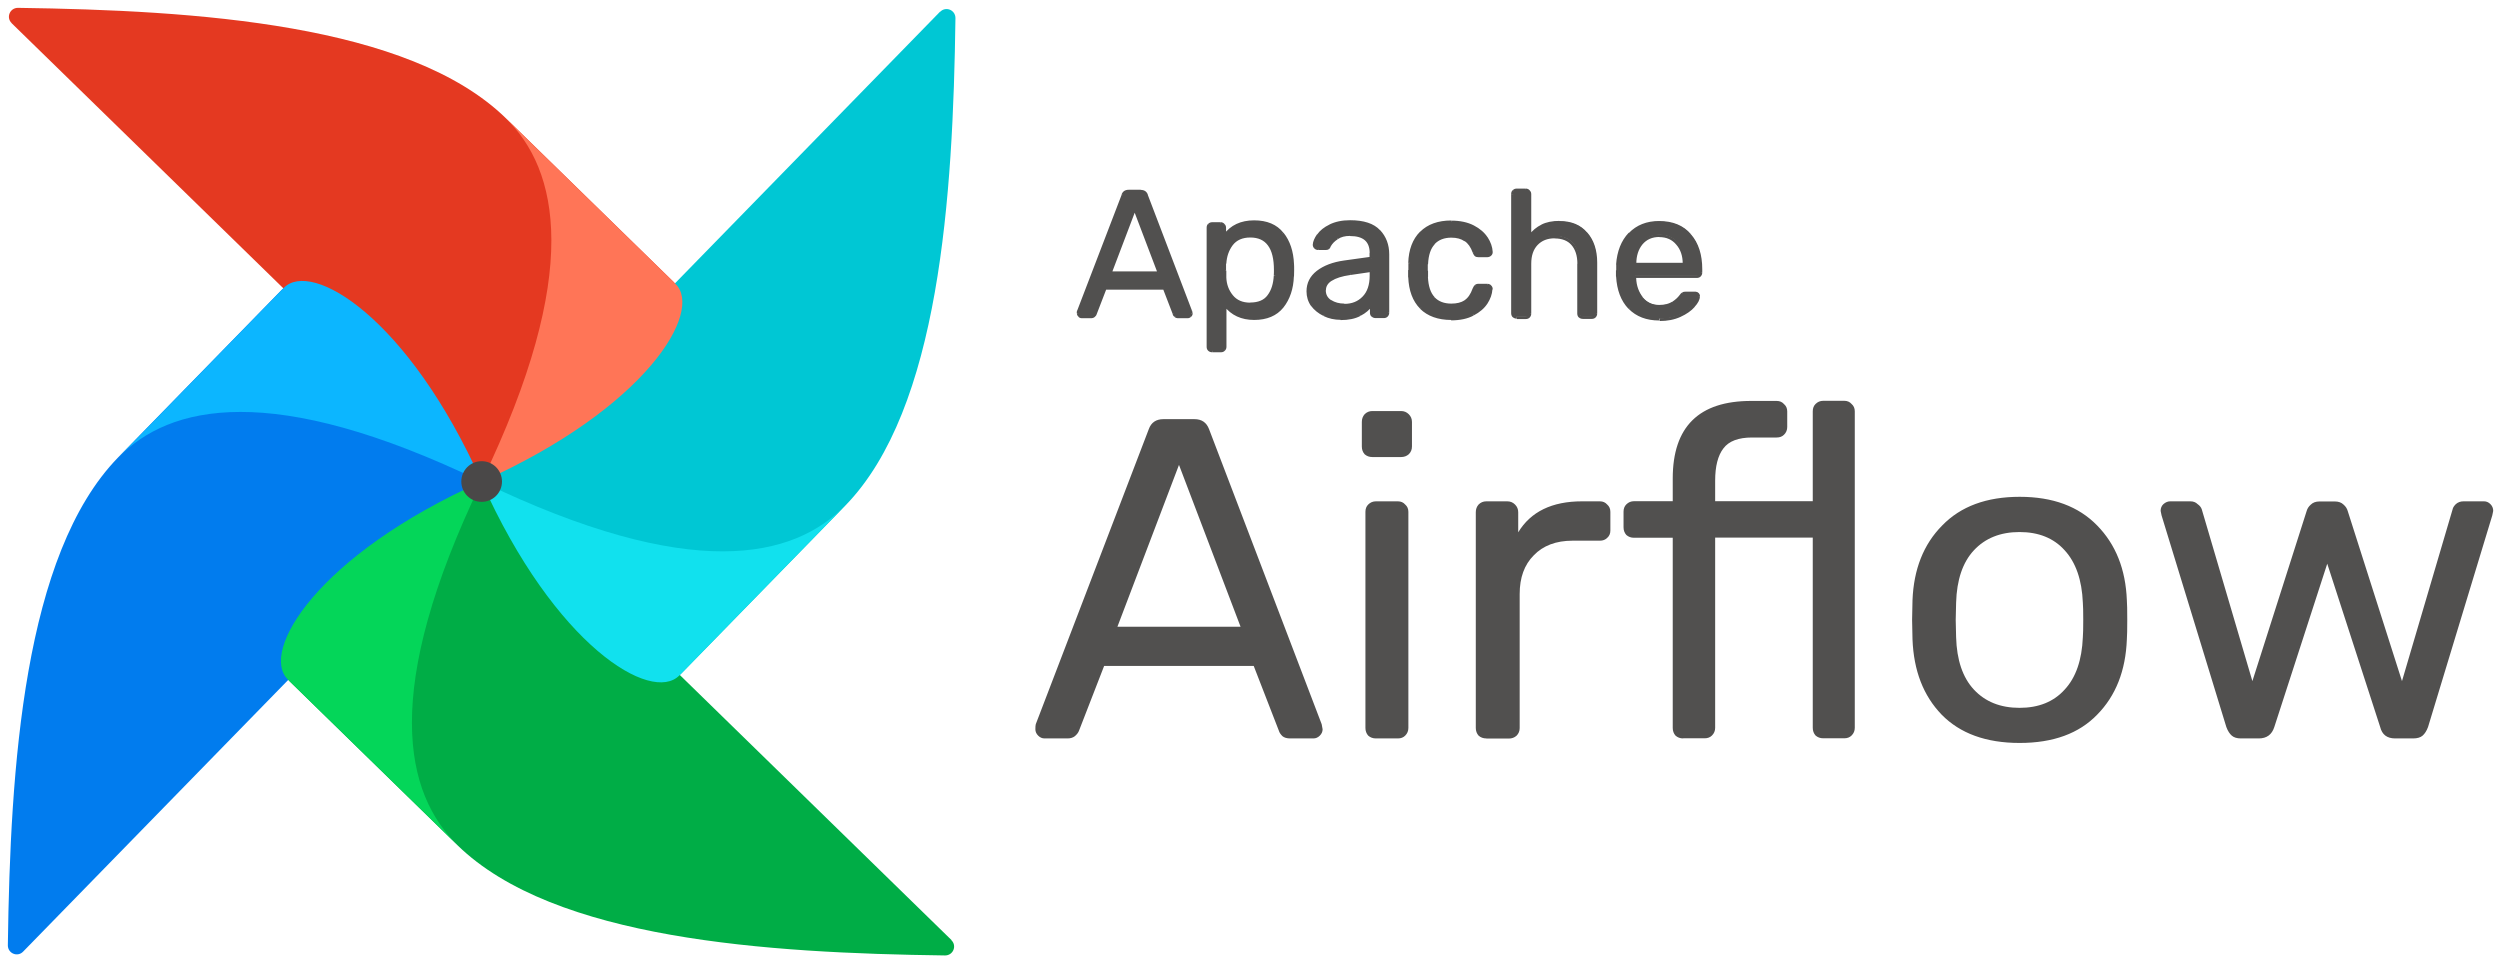 <?xml version="1.0" encoding="UTF-8"?>
<svg id="Layer_2" data-name="Layer 2" xmlns="http://www.w3.org/2000/svg" xmlns:xlink="http://www.w3.org/1999/xlink" viewBox="0 0 188 72.63">
  <defs>
    <style>
      .cls-1 {
        fill: none;
      }

      .cls-2 {
        clip-path: url(#clippath);
      }

      .cls-3 {
        fill: #00c7d4;
      }

      .cls-4 {
        fill: #017cee;
      }

      .cls-5 {
        fill: #00ad46;
      }

      .cls-6 {
        fill: #e43921;
      }

      .cls-7 {
        fill: #4a4848;
      }

      .cls-8 {
        fill: #51504f;
      }

      .cls-9 {
        fill: #0cb6ff;
      }

      .cls-9, .cls-10, .cls-11, .cls-12 {
        fill-rule: evenodd;
      }

      .cls-10 {
        fill: #04d659;
      }

      .cls-11 {
        fill: #11e1ee;
      }

      .cls-12 {
        fill: #ff7557;
      }
    </style>
    <clipPath id="clippath">
      <rect class="cls-1" width="188" height="72.63"/>
    </clipPath>
  </defs>
  <g id="Layer_1-2" data-name="Layer 1">
    <g class="cls-2">
      <g>
        <path class="cls-4" d="m1.74,71.56l34.12-34.97c.21-.22.25-.56.08-.81-2.08-2.9-5.9-3.4-7.32-5.35-4.2-5.77-5.27-9.03-7.08-8.83-.13.01-.24.08-.33.17l-12.33,12.63C1.79,41.69.77,57.69.59,71.09c0,.61.73.91,1.15.47Z"/>
        <path class="cls-5" d="m71.56,70.7l-34.97-34.12c-.22-.21-.56-.25-.81-.08-2.9,2.08-3.4,5.9-5.35,7.32-5.77,4.2-9.03,5.27-8.83,7.08.01.13.08.24.17.33l12.63,12.33c7.27,7.09,23.27,8.11,36.67,8.29.61,0,.91-.73.47-1.15Z"/>
        <path class="cls-10" d="m34.42,63.56c-3.97-3.87-5.81-11.54,1.8-27.34-12.37,5.53-16.71,12.79-14.57,14.88l12.77,12.46Z"/>
        <path class="cls-3" d="m70.7.87l-34.12,34.97c-.21.22-.25.56-.08.81,2.08,2.9,5.9,3.4,7.32,5.35,4.2,5.77,5.27,9.03,7.08,8.83.13-.01.24-.08.33-.17l12.33-12.63c7.09-7.27,8.11-23.27,8.29-36.67,0-.61-.73-.91-1.15-.47Z"/>
        <path class="cls-11" d="m63.55,38.02c-3.87,3.97-11.54,5.81-27.34-1.8,5.53,12.37,12.79,16.71,14.88,14.57l12.46-12.77Z"/>
        <path class="cls-6" d="m.87,1.74l34.97,34.12c.22.21.56.25.81.08,2.9-2.08,3.4-5.9,5.35-7.32,5.77-4.2,9.03-5.27,8.83-7.08-.01-.13-.08-.24-.17-.33l-12.63-12.33C30.75,1.79,14.75.78,1.35.59c-.61,0-.91.73-.47,1.15Z"/>
        <path class="cls-12" d="m38.02,8.88c3.97,3.87,5.81,11.54-1.8,27.34,12.37-5.53,16.71-12.8,14.57-14.88l-12.77-12.46Z"/>
        <path class="cls-9" d="m8.88,34.42c3.87-3.97,11.54-5.81,27.34,1.8-5.53-12.37-12.8-16.71-14.88-14.57l-12.46,12.77Z"/>
        <circle class="cls-7" cx="36.22" cy="36.21" r="1.53"/>
        <path class="cls-8" d="m81.35,23.83c-.07,0-.13-.03-.19-.08-.05-.05-.08-.12-.08-.19s0-.12.01-.15l3.35-8.73c.07-.2.22-.3.43-.3h.92c.22,0,.36.1.43.3l3.33,8.73.03.15c0,.07-.03.13-.08.19-.05.05-.12.08-.19.08h-.69c-.1,0-.18-.02-.23-.07-.05-.05-.09-.11-.11-.16l-.74-1.92h-4.43l-.74,1.92c-.02.05-.06.11-.12.16-.05.04-.13.07-.22.07h-.69Zm5.8-3.31l-1.82-4.79-1.82,4.79h3.64Zm4.02,5.87c-.09,0-.17-.03-.23-.09-.05-.05-.08-.13-.08-.22v-8.96c0-.09.03-.16.08-.22.06-.06.14-.09.23-.09h.62c.09,0,.16.03.22.09.06.05.09.13.09.22v.59c.5-.69,1.24-1.04,2.21-1.04s1.65.3,2.12.89c.48.59.73,1.36.77,2.29,0,.1.01.25.01.46s0,.36-.01.46c-.04.93-.29,1.69-.77,2.29-.48.59-1.18.89-2.12.89s-1.66-.34-2.19-1.01v3.13c0,.09-.03.16-.08.22-.05.06-.13.09-.22.09h-.66Zm2.86-3.52c.64,0,1.1-.2,1.39-.59.3-.4.46-.92.49-1.57,0-.09.01-.22.01-.39,0-1.7-.63-2.55-1.89-2.55-.62,0-1.09.21-1.4.62-.31.4-.47.89-.5,1.46v.51s0,.53,0,.53c.02.53.19.99.51,1.39.32.4.79.59,1.39.59Zm6.81,1.09c-.44,0-.85-.09-1.23-.27-.38-.18-.68-.42-.9-.73-.22-.31-.32-.66-.32-1.04,0-.59.24-1.08.73-1.46.49-.39,1.16-.64,2-.76l2.01-.28v-.39c0-.92-.53-1.38-1.58-1.38-.4,0-.72.09-.97.26-.25.16-.44.36-.57.58-.03.08-.06.14-.11.18-.04.04-.09.05-.16.05h-.58c-.08,0-.15-.03-.22-.08-.05-.06-.08-.13-.08-.22,0-.22.11-.46.3-.73.2-.28.5-.52.9-.72.41-.21.9-.31,1.5-.31,1.01,0,1.73.24,2.17.72.44.47.66,1.05.66,1.75v4.37c0,.09-.03.17-.09.23-.05.05-.13.08-.22.08h-.62c-.09,0-.17-.03-.23-.08-.05-.06-.08-.14-.08-.23v-.58c-.2.29-.49.53-.86.73-.38.2-.86.3-1.44.3Zm.28-1.01c.59,0,1.06-.19,1.43-.57.38-.39.57-.94.57-1.66v-.38l-1.57.23c-.64.09-1.12.24-1.44.46-.32.21-.49.47-.49.8,0,.36.15.64.45.84.3.19.65.28,1.05.28Zm8.04,1.01c-.96,0-1.72-.27-2.27-.81-.54-.55-.83-1.31-.86-2.29v-.54s0-.54,0-.54c.04-.98.32-1.74.86-2.28.55-.55,1.3-.82,2.27-.82.65,0,1.2.12,1.65.35.45.23.78.52,1,.86.22.34.35.68.36,1.03,0,.09-.02.16-.08.22-.06.05-.14.08-.23.08h-.65c-.09,0-.16-.02-.2-.05-.04-.04-.09-.11-.13-.22-.15-.43-.37-.74-.65-.92-.28-.19-.63-.28-1.05-.28-.56,0-1,.18-1.34.53-.32.34-.5.87-.53,1.58v.49s0,.46,0,.46c.03.72.2,1.25.53,1.59.32.34.77.51,1.34.51.42,0,.77-.09,1.05-.27.28-.19.49-.5.65-.93.04-.11.09-.18.13-.22.04-.04.11-.07.2-.07h.65c.09,0,.17.03.23.09.06.05.09.13.08.22-.02.33-.14.67-.36,1.03-.22.34-.55.63-1,.86-.44.23-.99.35-1.65.35Zm4.94-.14c-.09,0-.17-.03-.23-.08-.05-.06-.08-.14-.08-.23v-8.96c0-.09.03-.16.08-.22.06-.06.14-.09.23-.09h.67c.09,0,.16.03.22.09.06.05.09.13.09.22v3.14c.26-.33.57-.58.92-.76.35-.18.79-.27,1.31-.27.86,0,1.53.28,2.01.84.49.55.73,1.28.73,2.2v3.81c0,.09-.03.17-.09.23-.05.05-.13.08-.22.08h-.67c-.09,0-.17-.03-.23-.08-.05-.06-.08-.14-.08-.23v-3.74c0-.64-.16-1.13-.47-1.48-.31-.35-.75-.53-1.34-.53s-1.02.18-1.36.54c-.33.35-.5.84-.5,1.47v3.74c0,.09-.03.17-.09.23-.05.05-.13.08-.22.08h-.67Zm10.71.14c-.93,0-1.67-.28-2.23-.85-.55-.58-.85-1.36-.9-2.35v-.46s0-.45,0-.45c.06-.97.37-1.75.92-2.32.56-.58,1.29-.86,2.2-.86,1,0,1.77.32,2.32.96.55.63.82,1.48.82,2.56v.23c0,.09-.03.17-.09.23-.05.05-.13.08-.22.08h-4.67v.12c.03.58.2,1.08.53,1.5.33.4.77.61,1.31.61.41,0,.75-.08,1.01-.24.27-.17.47-.35.59-.53.08-.11.14-.17.18-.19.05-.03.12-.04.23-.04h.66c.08,0,.15.02.2.07.05.04.08.11.08.19,0,.2-.13.44-.38.72-.24.28-.59.52-1.04.73-.44.2-.95.3-1.53.3Zm1.85-4.16v-.04c0-.62-.17-1.12-.51-1.51-.33-.4-.78-.59-1.35-.59s-1.02.2-1.35.59c-.32.39-.49.89-.49,1.51v.04h3.7Z"/>
        <path class="cls-8" d="m81.17,23.75l-.07.07h0l.07-.07Zm-.07-.34l-.1-.04h0s.1.04.1.04Zm3.35-8.73l.1.04h0s-.1-.04-.1-.04Zm1.78,0l-.1.04h0s.1-.04.1-.04Zm3.33,8.73l.1-.02s0-.01,0-.02l-.1.04Zm.03.15h.1s0-.01,0-.02l-.1.02Zm-.08.19l.07.07-.07-.07Zm-1.11.01l-.07.07s0,0,0,0l.07-.08Zm-.11-.16l.1-.03h0s-.1.03-.1.03Zm-.74-1.92l.1-.04s-.05-.07-.1-.07v.1Zm-4.43,0v-.1s-.08.03-.1.07l.1.04Zm-.74,1.92l-.1-.04h0s.1.04.1.04Zm-.12.16l.07.08h0s-.07-.08-.07-.08Zm4.9-3.24v.1s.07-.02.09-.04c.02-.03.02-.06.01-.1l-.1.04Zm-1.82-4.79l.1-.04s-.05-.07-.1-.07-.08.03-.1.07l.1.04Zm-1.82,4.79l-.1-.04s0,.07.01.1c.02.03.05.04.09.04v-.1Zm-2.16,3.2s-.08-.01-.12-.05l-.15.15c.07.07.16.11.26.11v-.21Zm-.12-.05s-.05-.07-.05-.12h-.21c0,.1.04.19.11.26l.15-.15Zm-.05-.12c0-.07,0-.11,0-.12l-.2-.07s-.02.11-.02.18h.21Zm0-.11l3.35-8.73-.19-.07-3.35,8.73.19.07Zm3.35-8.73c.03-.08.07-.14.12-.17.05-.04.12-.06.21-.06v-.21c-.12,0-.24.03-.33.09-.09.06-.16.16-.2.27l.2.07Zm.33-.23h.92v-.21h-.92v.21Zm.92,0c.09,0,.16.02.21.06.05.03.09.09.12.17l.2-.07c-.04-.11-.11-.21-.2-.27-.09-.06-.2-.09-.33-.09v.21Zm.33.23l3.33,8.73.19-.07-3.33-8.73-.19.07Zm3.33,8.71l.03.15.2-.04-.03-.15-.2.04Zm.03.13s-.01.08-.05.12l.15.15c.07-.07.11-.16.11-.26h-.21Zm-.05.12s-.07.05-.12.05v.21c.1,0,.19-.04.26-.11l-.15-.15Zm-.12.05h-.69v.21h.69v-.21Zm-.69,0c-.08,0-.13-.02-.16-.04l-.13.16c.08.07.18.09.3.09v-.21Zm-.16-.04s-.07-.09-.08-.12l-.2.07c.02.07.07.14.13.2l.15-.15Zm-.08-.13l-.74-1.92-.19.07.74,1.92.19-.07Zm-.84-1.98h-4.43v.21h4.43v-.21Zm-4.52.07l-.74,1.92.19.07.74-1.92-.19-.07Zm-.74,1.92s-.04.07-.09.12l.13.16c.07-.06.13-.13.15-.21l-.2-.07Zm-.09.12s-.08.04-.15.04v.21c.11,0,.21-.03.28-.09l-.13-.16Zm-.15.04h-.69v.21h.69v-.21Zm5.21-3.24l-1.82-4.79-.19.07,1.82,4.79.19-.07Zm-2.02-4.79l-1.82,4.79.19.07,1.82-4.79-.19-.07Zm-1.73,4.93h3.64v-.21h-3.64v.21Zm7.44,5.67l-.07.07.07-.07Zm0-9.39l.07.07-.07-.07Zm1.07,0l-.08.07s0,0,.01.01l.07-.08Zm.09.81h-.1s.03.08.07.1c.04.01.09,0,.12-.04l-.08-.06Zm4.33-.15l-.08.06h0s.08-.06.08-.06Zm.77,2.29h-.1s0,0,0,0h.1Zm0,.91h-.1s0,0,0,0h.1Zm-.77,2.3l.08.06h0s-.08-.06-.08-.06Zm-4.31-.12l.08-.06s-.07-.05-.12-.03c-.04.01-.07.05-.07.1h.1Zm-.08,3.35l-.07-.07s0,0,0,0l.08.07Zm3.37-4.02l-.08-.06h0s.08.06.08.06Zm.49-1.57h-.1s0,0,0,0h.1Zm-3.28-2.32l-.08-.06h0s.08.06.08.06Zm-.5,1.46h-.1s0,0,0,0h.1Zm-.01.52h-.1s0,0,0,0h.1Zm.01.52h-.1s.1,0,.1,0Zm.51,1.39l.08-.07-.08.07Zm-1.47,4.01c-.06,0-.11-.02-.16-.06l-.15.15c.08.08.19.12.3.12v-.21Zm-.16-.06s-.05-.07-.05-.14h-.21c0,.11.03.21.11.29l.15-.15Zm-.05-.14v-8.96h-.21v8.96h.21Zm0-8.96c0-.07.02-.11.05-.14l-.15-.15c-.08.08-.11.18-.11.29h.21Zm.05-.14s.09-.06.16-.06v-.21c-.12,0-.22.04-.3.12l.15.15Zm.16-.06h.62v-.21h-.62v.21Zm.62,0c.06,0,.1.02.14.06l.16-.14c-.08-.09-.18-.13-.29-.13v.21Zm.15.07s.06.07.06.14h.21c0-.12-.04-.22-.13-.29l-.14.16Zm.06.14v.59h.21v-.59h-.21Zm.19.65c.48-.66,1.19-1,2.13-1v-.21c-1,0-1.77.36-2.3,1.08l.17.12Zm2.13-1c.92,0,1.59.29,2.04.85l.16-.13c-.49-.62-1.23-.93-2.2-.93v.21Zm2.04.85c.46.57.71,1.31.75,2.23h.21c-.04-.96-.3-1.75-.79-2.36l-.16.13Zm.75,2.24c0,.09.01.24.01.45h.21c0-.21,0-.36-.01-.47l-.21.02Zm.01.45c0,.21,0,.36-.01.45l.21.02c0-.1.01-.26.01-.47h-.21Zm-.01.45c-.04.91-.29,1.65-.75,2.23l.16.13c.49-.62.76-1.41.79-2.35h-.21Zm-.75,2.23c-.45.56-1.13.85-2.04.85v.21c.96,0,1.7-.31,2.2-.93l-.16-.13Zm-2.04.85c-.91,0-1.6-.33-2.1-.97l-.16.13c.54.7,1.3,1.05,2.27,1.05v-.21Zm-2.29-.91v3.13h.21v-3.13h-.21Zm0,3.13c0,.07-.02.11-.05.14l.15.15c.08-.08.11-.18.11-.29h-.21Zm-.06.15s-.07.06-.14.06v.21c.12,0,.22-.04.3-.13l-.16-.14Zm-.14.06h-.66v.21h.66v-.21Zm2.2-3.32c.66,0,1.16-.21,1.47-.64l-.17-.12c-.26.36-.69.55-1.31.55v.21Zm1.47-.64c.31-.42.48-.96.51-1.62h-.21c-.03.62-.18,1.12-.47,1.5l.17.12Zm.51-1.62c0-.1.01-.23.01-.4h-.21c0,.17,0,.3-.01.38l.21.02Zm.01-.4c0-.86-.16-1.52-.49-1.97-.34-.46-.84-.68-1.5-.68v.21c.6,0,1.04.2,1.33.6.3.4.45,1.01.45,1.85h.21Zm-1.99-2.65c-.65,0-1.15.22-1.49.66l.17.13c.29-.38.73-.58,1.32-.58v-.21Zm-1.49.66c-.32.42-.49.93-.52,1.52h.21c.03-.54.19-1,.48-1.39l-.17-.13Zm-.52,1.52v.51s.19,0,.19,0v-.51s-.19,0-.19,0Zm-.01.52v.53s.22,0,.22,0v-.53s-.22,0-.22,0Zm.01.53c.02.55.2,1.04.54,1.45l.16-.13c-.31-.38-.47-.82-.49-1.33h-.21Zm.54,1.46c.35.42.84.63,1.47.63v-.21c-.58,0-1.01-.19-1.31-.56l-.16.13Zm7.05,1.35l.04-.09-.04.09Zm-.9-.73l-.09.06h0s.08-.06.08-.06Zm.41-2.5l.06.08h0s-.06-.08-.06-.08Zm2-.76v.1h.01v-.1Zm2-.28v.1c.07,0,.1-.05.1-.1h-.1Zm-2.55-1.51l.06.09h0s-.06-.09-.06-.09Zm-.57.58l-.09-.05s0,.01,0,.02l.1.03Zm-.11.18l-.06-.08s0,0,0,0l.07.07Zm-.96-.03l-.08.07s0,0,.01.01l.07-.08Zm-.08-.22h-.1s0,0,0,0h.1Zm.3-.73l-.08-.06h0s.09.06.09.06Zm.9-.72l.05.09h0s-.05-.09-.05-.09Zm3.67.4l-.08.07h0s.08-.07.08-.07Zm.57,6.36l.07.07-.07-.07Zm-1.07,0l-.08.07s0,0,.01.01l.07-.08Zm-.08-.81h.1s-.03-.09-.07-.1c-.04-.01-.09,0-.12.04l.09.06Zm-.86.73l-.05-.09.05.09Zm.27-1.28l-.07-.07h0s.07.07.07.07Zm.57-2.04h.1s-.01-.06-.04-.08c-.02-.02-.05-.03-.08-.02l.02.1Zm-1.57.23v.1s.01,0,.01,0v-.1Zm-1.46.46l.06.09h0s-.06-.09-.06-.09Zm-.04,1.63l-.06.09h0s.06-.09.06-.09Zm.77,1.19c-.43,0-.82-.09-1.18-.26l-.09.19c.39.19.82.28,1.27.28v-.21Zm-1.18-.26c-.36-.17-.65-.41-.87-.7l-.17.12c.24.32.55.57.94.76l.09-.19Zm-.86-.69c-.2-.3-.31-.62-.31-.98h-.21c0,.4.11.77.34,1.1l.17-.12Zm-.31-.98c0-.56.23-1.02.69-1.38l-.13-.16c-.51.4-.77.91-.77,1.54h.21Zm.69-1.38c.48-.37,1.12-.62,1.95-.73l-.03-.21c-.85.12-1.53.38-2.05.78l.13.16Zm1.95-.73l2.01-.28-.03-.21-2.01.28.03.21Zm2.1-.39v-.39h-.21v.39h.21Zm0-.39c0-.48-.14-.86-.43-1.11-.29-.25-.71-.37-1.25-.37v.21c.51,0,.88.11,1.12.32.23.2.36.52.36.95h.21Zm-1.68-1.48c-.41,0-.76.09-1.03.27l.12.17c.23-.16.53-.24.91-.24v-.21Zm-1.03.27c-.26.17-.47.37-.6.62l.18.1c.12-.21.29-.39.53-.54l-.11-.17Zm-.61.63c-.02.07-.05.11-.07.13l.13.16c.07-.05.11-.13.14-.22l-.2-.07Zm-.08.13s-.03.02-.09.02v.21c.09,0,.17-.02.24-.08l-.15-.15Zm-.09.02h-.58v.21h.58v-.21Zm-.58,0c-.06,0-.1-.02-.15-.06l-.14.16c.08.07.18.11.28.11v-.21Zm-.14-.04s-.06-.09-.06-.15h-.21c0,.11.04.2.11.28l.16-.14Zm-.06-.14c0-.19.1-.41.28-.67l-.17-.12c-.19.28-.31.54-.32.78h.21Zm.28-.66c.19-.26.47-.49.87-.68l-.09-.19c-.42.2-.73.45-.94.75l.17.12Zm.87-.68c.39-.2.87-.3,1.45-.3v-.21c-.61,0-1.12.11-1.55.32l.09.18Zm1.45-.3c.99,0,1.68.24,2.1.68l.15-.14c-.47-.51-1.23-.75-2.25-.75v.21Zm2.1.68c.42.45.63,1.01.63,1.68h.21c0-.73-.23-1.34-.69-1.83l-.15.14Zm.63,1.68v4.37h.21v-4.37h-.21Zm0,4.37c0,.06-.02.11-.06.16l.15.15c.08-.08.12-.19.12-.3h-.21Zm-.06.16s-.07.05-.14.05v.21c.11,0,.21-.03.29-.11l-.15-.15Zm-.14.05h-.62v.21h.62v-.21Zm-.62,0c-.07,0-.12-.02-.16-.06l-.13.16c.08.07.18.11.3.11v-.21Zm-.15-.04s-.06-.09-.06-.16h-.21c0,.11.03.21.11.3l.16-.14Zm-.06-.16v-.58h-.21v.58h.21Zm-.19-.64c-.19.27-.46.5-.83.7l.1.18c.39-.2.69-.46.9-.76l-.17-.12Zm-.83.7c-.36.19-.82.29-1.4.29v.21c.6,0,1.1-.1,1.49-.31l-.1-.18Zm-1.11-.52c.61,0,1.11-.2,1.51-.6l-.15-.14c-.35.36-.8.54-1.36.54v.21Zm1.51-.6c.4-.41.6-.99.6-1.73h-.21c0,.7-.18,1.23-.54,1.59l.15.15Zm.6-1.73v-.38h-.21v.38h.21Zm-.12-.48l-1.57.23.03.21,1.57-.23-.03-.21Zm-1.57.23c-.65.09-1.14.25-1.49.48l.11.17c.31-.2.77-.35,1.4-.44l-.03-.21Zm-1.49.47c-.35.22-.53.52-.53.88h.21c0-.28.14-.52.44-.71l-.11-.17Zm-.53.88c0,.39.17.71.49.92l.11-.17c-.27-.18-.4-.42-.4-.75h-.21Zm.49.92c.32.2.69.3,1.11.3v-.21c-.39,0-.72-.09-1-.27l-.11.18Zm6.88.4l-.07.07h0s.07-.07.07-.07Zm-.86-2.29h-.1s.1,0,.1,0Zm-.01-.54h-.1s0,0,0,0h.1Zm.01-.54h-.1s0,0,0,0h.1Zm.86-2.28l.07.07-.07-.07Zm3.91-.47l-.05.09.05-.09Zm1,.86l-.09.06h0s.09-.06.09-.06Zm.36,1.03h-.1s0,.01,0,.01h.1Zm-.08.21l.07.08-.07-.08Zm-1.08.03l.06-.08-.06.08Zm-.13-.22l-.1.03h0s.1-.03.1-.03Zm-.65-.92l-.06.09h0s.06-.09.06-.09Zm-2.39.24l-.08-.07h0s.08.07.08.07Zm-.53,1.58h-.1s0,0,0,0h.1Zm-.01.49h-.1s0,0,0,0h.1Zm.01.46h-.1s.1,0,.1,0Zm.53,1.59l-.08.07.08-.07Zm2.39.24l.06.09h0s-.06-.09-.06-.09Zm.65-.93l-.1-.04h0s.1.04.1.04Zm.13-.22l.06.08s0,0,0,0l-.07-.07Zm1.08.03l-.07.07s0,0,0,0l.07-.08Zm.08.22h-.1s0,0,0,0h.1Zm-.36,1.03l-.09-.06h0s.09.06.09.06Zm-1,.86l-.05-.09h0s.05.09.05.09Zm-1.65.25c-.94,0-1.67-.26-2.19-.78l-.15.15c.57.56,1.36.84,2.34.84v-.21Zm-2.19-.78c-.52-.53-.8-1.26-.83-2.23h-.21c.04,1.01.33,1.8.89,2.37l.15-.15Zm-.83-2.22v-.54s-.22,0-.22,0v.54s.22,0,.22,0Zm-.01-.53v-.54s-.19,0-.19,0v.54s.19,0,.19,0Zm.01-.54c.04-.96.32-1.69.83-2.21l-.15-.15c-.56.56-.86,1.35-.89,2.35h.21Zm.83-2.2c.52-.52,1.25-.79,2.19-.79v-.21c-.98,0-1.77.28-2.34.85l.15.15Zm2.19-.79c.64,0,1.17.11,1.6.34l.1-.18c-.47-.24-1.03-.36-1.69-.36v.21Zm1.6.34c.44.23.75.5.96.83l.18-.11c-.23-.36-.58-.66-1.04-.9l-.1.18Zm.96.83c.22.33.33.65.35.97h.21c-.02-.37-.15-.73-.38-1.09l-.17.11Zm.35.98c0,.06-.01.1-.05.13l.14.16c.09-.08.13-.18.12-.31l-.21.02Zm-.05.13s-.09.06-.16.06v.21c.11,0,.21-.03.3-.11l-.14-.16Zm-.16.06h-.65v.21h.65v-.21Zm-.65,0c-.08,0-.12-.02-.14-.03l-.13.16c.07.06.17.08.27.08v-.21Zm-.14-.03s-.06-.07-.1-.17l-.19.08c.05.11.1.2.17.26l.13-.16Zm-.1-.17c-.16-.45-.39-.77-.69-.97l-.11.17c.25.16.46.45.61.87l.2-.07Zm-.69-.97c-.3-.2-.67-.3-1.11-.3v.21c.41,0,.74.09.99.27l.12-.17Zm-1.11-.3c-.58,0-1.06.18-1.41.56l.15.14c.31-.33.73-.49,1.26-.49v-.21Zm-1.41.56c-.35.37-.53.92-.55,1.65h.21c.03-.69.2-1.19.5-1.5l-.15-.14Zm-.55,1.65v.49s.19,0,.19,0v-.49s-.19,0-.19,0Zm-.01.49v.46s.22,0,.22,0v-.46s-.22,0-.22,0Zm.01.46c.03.73.21,1.29.55,1.66l.15-.14c-.3-.32-.47-.82-.5-1.53h-.21Zm.55,1.67c.35.37.82.55,1.41.55v-.21c-.54,0-.96-.16-1.26-.48l-.15.14Zm1.41.55c.44,0,.81-.09,1.11-.29l-.11-.17c-.26.17-.59.25-1,.25v.21Zm1.11-.29c.3-.21.53-.54.69-.98l-.2-.07c-.15.42-.35.71-.61.88l.12.17Zm.69-.98c.04-.11.08-.16.1-.17l-.13-.16c-.07.05-.12.15-.17.26l.19.08Zm.11-.18s.06-.04.13-.04v-.21c-.11,0-.2.03-.28.1l.15.15Zm.13-.04h.65v-.21h-.65v.21Zm.65,0c.06,0,.11.02.16.06l.15-.15c-.08-.08-.19-.12-.3-.12v.21Zm.16.07s.05.07.05.13l.21.02c.01-.12-.03-.23-.12-.31l-.14.16Zm.04.13c-.02.31-.13.64-.35.98l.17.11c.23-.36.36-.72.38-1.08h-.21Zm-.35.96c-.2.32-.52.6-.96.83l.1.18c.46-.24.81-.54,1.04-.9l-.18-.11Zm-.96.83c-.42.22-.95.34-1.6.34v.21c.67,0,1.24-.12,1.69-.36l-.1-.18Zm3.11.23l-.08.07s0,0,.01.01l.07-.08Zm0-9.41l.07.07h0l-.07-.07Zm1.12,0l-.08.07s0,0,.01.01l.07-.08Zm.09,3.36h-.1s.03.08.07.1c.04.01.09,0,.12-.03l-.08-.06Zm.92-.76l.05.09h0s-.05-.09-.05-.09Zm3.32.57l-.08.07h0s.08-.07.08-.07Zm.63,6.24l-.07-.07h0l.07.07Zm-1.12,0l-.08.07s0,0,.01.01l.07-.08Zm-.55-5.45l-.08.07h0s.08-.07.08-.07Zm-2.7.01l-.08-.07h0s.08.07.08.07Zm-.59,5.44l-.07-.07.07.07Zm-.89-.02c-.07,0-.12-.02-.16-.06l-.14.16c.08.07.18.11.3.11v-.21Zm-.15-.04s-.06-.09-.06-.16h-.21c0,.11.03.21.11.3l.16-.14Zm-.06-.16v-8.96h-.21v8.96h.21Zm0-8.96c0-.07.02-.11.05-.14l-.15-.15c-.08.08-.11.18-.11.29h.21Zm.05-.14s.09-.06.16-.06v-.21c-.12,0-.22.04-.3.12l.15.15Zm.16-.06h.67v-.21h-.67v.21Zm.67,0c.06,0,.1.02.14.06l.16-.14c-.08-.09-.18-.13-.29-.13v.21Zm.15.07s.06.07.06.14h.21c0-.12-.04-.22-.13-.29l-.14.16Zm.06.14v3.14h.21v-3.14h-.21Zm.19,3.21c.25-.32.55-.56.88-.73l-.09-.19c-.37.18-.68.44-.95.79l.16.13Zm.88-.73c.33-.17.75-.26,1.26-.26v-.21c-.53,0-.99.09-1.36.28l.09.18Zm1.26-.26c.84,0,1.48.27,1.93.8l.16-.13c-.5-.59-1.2-.87-2.09-.87v.21Zm1.93.8c.46.53.7,1.23.7,2.13h.21c0-.94-.25-1.7-.75-2.27l-.16.14Zm.7,2.13v3.81h.21v-3.81h-.21Zm0,3.81c0,.06-.02.11-.06.16l.15.15c.08-.08.12-.19.12-.3h-.21Zm-.06.16s-.07.05-.14.05v.21c.11,0,.21-.03.29-.11l-.15-.15Zm-.14.05h-.67v.21h.67v-.21Zm-.67,0c-.07,0-.12-.02-.16-.06l-.14.16c.08.07.18.11.3.11v-.21Zm-.15-.04s-.06-.09-.06-.16h-.21c0,.11.03.21.11.3l.16-.14Zm-.06-.16v-3.74h-.21v3.74h.21Zm0-3.74c0-.66-.16-1.18-.5-1.55l-.15.14c.29.33.45.79.45,1.42h.21Zm-.5-1.55c-.33-.38-.81-.56-1.41-.56v.21c.56,0,.98.17,1.26.49l.16-.14Zm-1.41-.56c-.59,0-1.07.19-1.44.57l.15.14c.32-.34.75-.51,1.29-.51v-.21Zm-1.44.57c-.36.38-.53.89-.53,1.54h.21c0-.61.16-1.07.47-1.4l-.15-.14Zm-.53,1.54v3.74h.21v-3.74h-.21Zm0,3.74c0,.06-.02.11-.06.16l.15.15c.08-.08.12-.19.12-.3h-.21Zm-.06.16s-.07.05-.14.05v.21c.11,0,.21-.03.29-.11l-.15-.15Zm-.14.05h-.67v.21h.67v-.21Zm7.81-.61l-.08.07h0s.07-.07.07-.07Zm-.9-2.35h-.1s.1,0,.1,0Zm-.01-.46h-.1s0,0,0,0h.1Zm.01-.45h-.1s0,0,0,0h.1Zm.92-2.32l-.07-.07h0s.08.07.08.07Zm4.52.09l-.08.07h0s.08-.07.08-.07Zm.73,3.02l.07.07h0l-.07-.07Zm-4.89.08v-.1c-.06,0-.1.05-.1.1h.1Zm0,.12h-.1,0s.1,0,.1,0Zm.53,1.5l-.08.06h0s.08-.06.08-.06Zm2.32.36l.05.09h0s-.06-.09-.06-.09Zm.59-.53l-.08-.06h0s.08.06.08.06Zm.18-.19l.05.09s0,0,0,0l-.05-.09Zm1.09.03l-.07.08.07-.08Zm-.3.9l-.08-.07h0s.08.07.08.07Zm-1.04.73l.04.09h0s-.04-.09-.04-.09Zm.32-3.86v.1c.06,0,.1-.05.1-.1h-.1Zm-.51-1.55l-.08.07h0s.08-.07.08-.07Zm-2.7,0l-.08-.07h0s.08.07.08.07Zm-.49,1.55h-.1c0,.06.05.1.1.1v-.1Zm1.85,4.05c-.9,0-1.62-.28-2.15-.82l-.15.15c.58.59,1.35.88,2.3.88v-.21Zm-2.15-.82c-.53-.55-.82-1.31-.88-2.28h-.21c.06,1.02.36,1.83.93,2.43l.15-.14Zm-.88-2.28v-.46s-.22,0-.22,0v.46s.22,0,.22,0Zm-.01-.45v-.45s-.19,0-.19,0v.45s.19,0,.19,0Zm.01-.44c.06-.95.36-1.7.89-2.26l-.15-.14c-.57.6-.88,1.4-.95,2.39h.21Zm.89-2.24c.54-.55,1.24-.83,2.13-.83v-.21c-.93,0-1.69.3-2.27.9l.15.14Zm2.13-.83c.97,0,1.72.31,2.24.92l.16-.14c-.57-.67-1.38-.99-2.4-.99v.21Zm2.24.92c.53.61.8,1.43.8,2.5h.21c0-1.1-.28-1.98-.85-2.63l-.16.14Zm.8,2.5v.23h.21v-.23h-.21Zm0,.23c0,.06-.02.11-.06.16l.15.15c.08-.08.12-.19.12-.3h-.21Zm-.06.16s-.07.05-.14.05v.21c.11,0,.21-.03.29-.11l-.15-.15Zm-.14.05h-4.67v.21h4.67v-.21Zm-4.77.1v.12h.21v-.12h-.21Zm0,.13c.03.6.21,1.12.55,1.56l.16-.13c-.31-.4-.48-.87-.5-1.44h-.21Zm.55,1.57c.35.43.82.65,1.39.65v-.21c-.51,0-.92-.19-1.23-.57l-.16.13Zm1.39.65c.43,0,.78-.08,1.07-.26l-.11-.18c-.24.15-.56.23-.96.23v.21Zm1.07-.26c.28-.18.49-.36.62-.55l-.17-.12c-.12.16-.3.33-.56.5l.11.18Zm.62-.55c.04-.05.07-.09.1-.12.01-.01.02-.02.03-.03,0,0,.01,0,0,0l-.09-.19s-.07.05-.1.08c-.03.04-.07.08-.11.14l.17.12Zm.15-.16s.07-.03.18-.03v-.21c-.11,0-.21.01-.28.06l.11.18Zm.18-.03h.66v-.21h-.66v.21Zm.66,0c.06,0,.1.02.14.04l.13-.16c-.08-.06-.17-.09-.27-.09v.21Zm.14.04s.04.05.04.11h.21c0-.11-.04-.2-.12-.27l-.13.16Zm.04.11c0,.16-.1.37-.35.65l.15.14c.26-.28.4-.55.4-.78h-.21Zm-.35.65c-.23.26-.56.5-1,.7l.09.19c.46-.21.82-.46,1.07-.75l-.16-.14Zm-1,.7c-.42.19-.92.29-1.48.29v.21c.59,0,1.11-.1,1.57-.31l-.09-.19Zm.47-3.77v-.04h-.21v.04h.21Zm0-.04c0-.64-.18-1.17-.54-1.58l-.16.14c.32.36.49.84.49,1.44h.21Zm-.54-1.58c-.35-.42-.84-.63-1.43-.63v.21c.54,0,.96.19,1.27.56l.16-.13Zm-1.43-.63c-.59,0-1.07.21-1.43.63l.16.13c.31-.37.73-.56,1.27-.56v-.21Zm-1.43.63c-.34.41-.51.94-.51,1.58h.21c0-.6.16-1.08.46-1.45l-.16-.13Zm-.51,1.58v.04h.21v-.04h-.21Zm.1.14h3.7v-.21h-3.7v.21Z"/>
        <path class="cls-8" d="m78.55,55.53c-.18,0-.34-.07-.48-.21-.14-.14-.21-.3-.21-.48s.01-.31.03-.38l8.5-22.19c.18-.5.55-.75,1.1-.75h2.33c.55,0,.91.25,1.1.75l8.47,22.19.07.38c0,.18-.07.34-.21.48s-.3.21-.48.21h-1.75c-.25,0-.45-.06-.58-.17-.14-.14-.23-.27-.27-.41l-1.89-4.87h-11.25l-1.89,4.87c-.05.14-.15.27-.31.41-.14.11-.32.17-.55.17h-1.75Zm14.74-8.4l-4.63-12.17-4.63,12.17h9.26Zm9.91-12.76c-.23,0-.42-.07-.58-.21-.14-.16-.21-.35-.21-.58v-1.85c0-.23.07-.42.21-.58.16-.16.35-.24.58-.24h2.16c.23,0,.42.08.58.24.16.16.24.35.24.58v1.85c0,.23-.08.42-.24.58-.16.14-.35.21-.58.21h-2.16Zm.27,21.16c-.23,0-.42-.07-.58-.21-.14-.16-.21-.35-.21-.58v-16.25c0-.23.07-.41.21-.55.16-.16.35-.24.58-.24h1.65c.23,0,.41.08.55.24.16.14.24.32.24.55v16.25c0,.23-.08.42-.24.58-.14.14-.32.21-.55.21h-1.65Zm8.3,0c-.23,0-.42-.07-.58-.21-.14-.16-.21-.35-.21-.58v-16.22c0-.23.07-.42.21-.58.16-.16.35-.24.58-.24h1.58c.23,0,.42.08.58.24.16.16.24.35.24.58v1.51c.94-1.55,2.54-2.33,4.8-2.33h1.34c.23,0,.41.08.55.24.16.14.24.32.24.55v1.41c0,.23-.08.41-.24.55-.14.14-.32.21-.55.21h-2.06c-1.23,0-2.21.37-2.91,1.1-.71.71-1.06,1.68-1.06,2.91v10.08c0,.23-.08.42-.24.58-.16.14-.35.21-.58.21h-1.68Zm14.81,0c-.23,0-.42-.07-.58-.21-.14-.16-.21-.35-.21-.58v-14.3h-2.91c-.23,0-.42-.07-.58-.21-.14-.16-.21-.35-.21-.58v-1.17c0-.23.07-.41.21-.55.16-.16.35-.24.58-.24h2.91v-1.71c0-3.89,1.97-5.83,5.9-5.83h1.92c.23,0,.41.08.55.24.16.14.24.32.24.55v1.17c0,.23-.08.42-.24.58-.14.14-.32.21-.55.21h-1.85c-1.03,0-1.75.27-2.16.82-.41.53-.62,1.34-.62,2.43v1.54h7.34v-6.76c0-.23.07-.41.21-.55.16-.16.35-.24.58-.24h1.58c.23,0,.41.08.55.24.16.14.24.32.24.55v23.8c0,.23-.08.42-.24.58-.14.14-.32.21-.55.21h-1.58c-.23,0-.42-.07-.58-.21-.14-.16-.21-.35-.21-.58v-14.3h-7.34v14.3c0,.23-.08.42-.24.58-.14.14-.32.21-.55.21h-1.61Zm25.29.34c-2.51,0-4.47-.71-5.86-2.13-1.37-1.42-2.1-3.3-2.19-5.66l-.03-1.47.03-1.47c.09-2.33.83-4.21,2.23-5.62,1.39-1.44,3.34-2.16,5.83-2.16s4.43.72,5.83,2.16c1.39,1.42,2.14,3.29,2.23,5.62.02.25.03.74.03,1.47s-.01,1.22-.03,1.47c-.09,2.35-.83,4.24-2.23,5.66-1.37,1.42-3.31,2.13-5.83,2.13Zm0-2.64c1.44,0,2.57-.46,3.39-1.37.85-.91,1.3-2.23,1.37-3.94.02-.23.03-.66.03-1.3s-.01-1.07-.03-1.3c-.07-1.71-.53-3.03-1.37-3.94-.82-.91-1.95-1.37-3.39-1.37s-2.58.46-3.43,1.37c-.85.91-1.29,2.23-1.34,3.94l-.03,1.3.03,1.3c.05,1.71.49,3.03,1.34,3.94.85.91,1.99,1.37,3.43,1.37Zm16.65,2.3c-.3,0-.53-.07-.69-.21-.16-.14-.3-.35-.41-.65l-4.87-15.91-.07-.34c0-.21.07-.38.21-.51.16-.14.33-.21.51-.21h1.51c.23,0,.41.07.55.21.16.11.26.24.31.38l3.81,12.93,4.08-12.79c.05-.18.15-.34.31-.48.16-.16.38-.24.65-.24h1.17c.27,0,.49.08.65.24.16.14.26.3.31.48l4.08,12.79,3.81-12.93c.02-.11.1-.24.24-.38.16-.14.35-.21.58-.21h1.54c.18,0,.34.07.48.21.14.14.21.31.21.51l-.07.34-4.83,15.91c-.11.3-.25.51-.41.65-.16.14-.4.21-.72.21h-1.34c-.62,0-.99-.29-1.13-.86l-3.98-12.28-3.98,12.28c-.18.57-.57.86-1.17.86h-1.34Z"/>
      </g>
    </g>
  </g>
</svg>